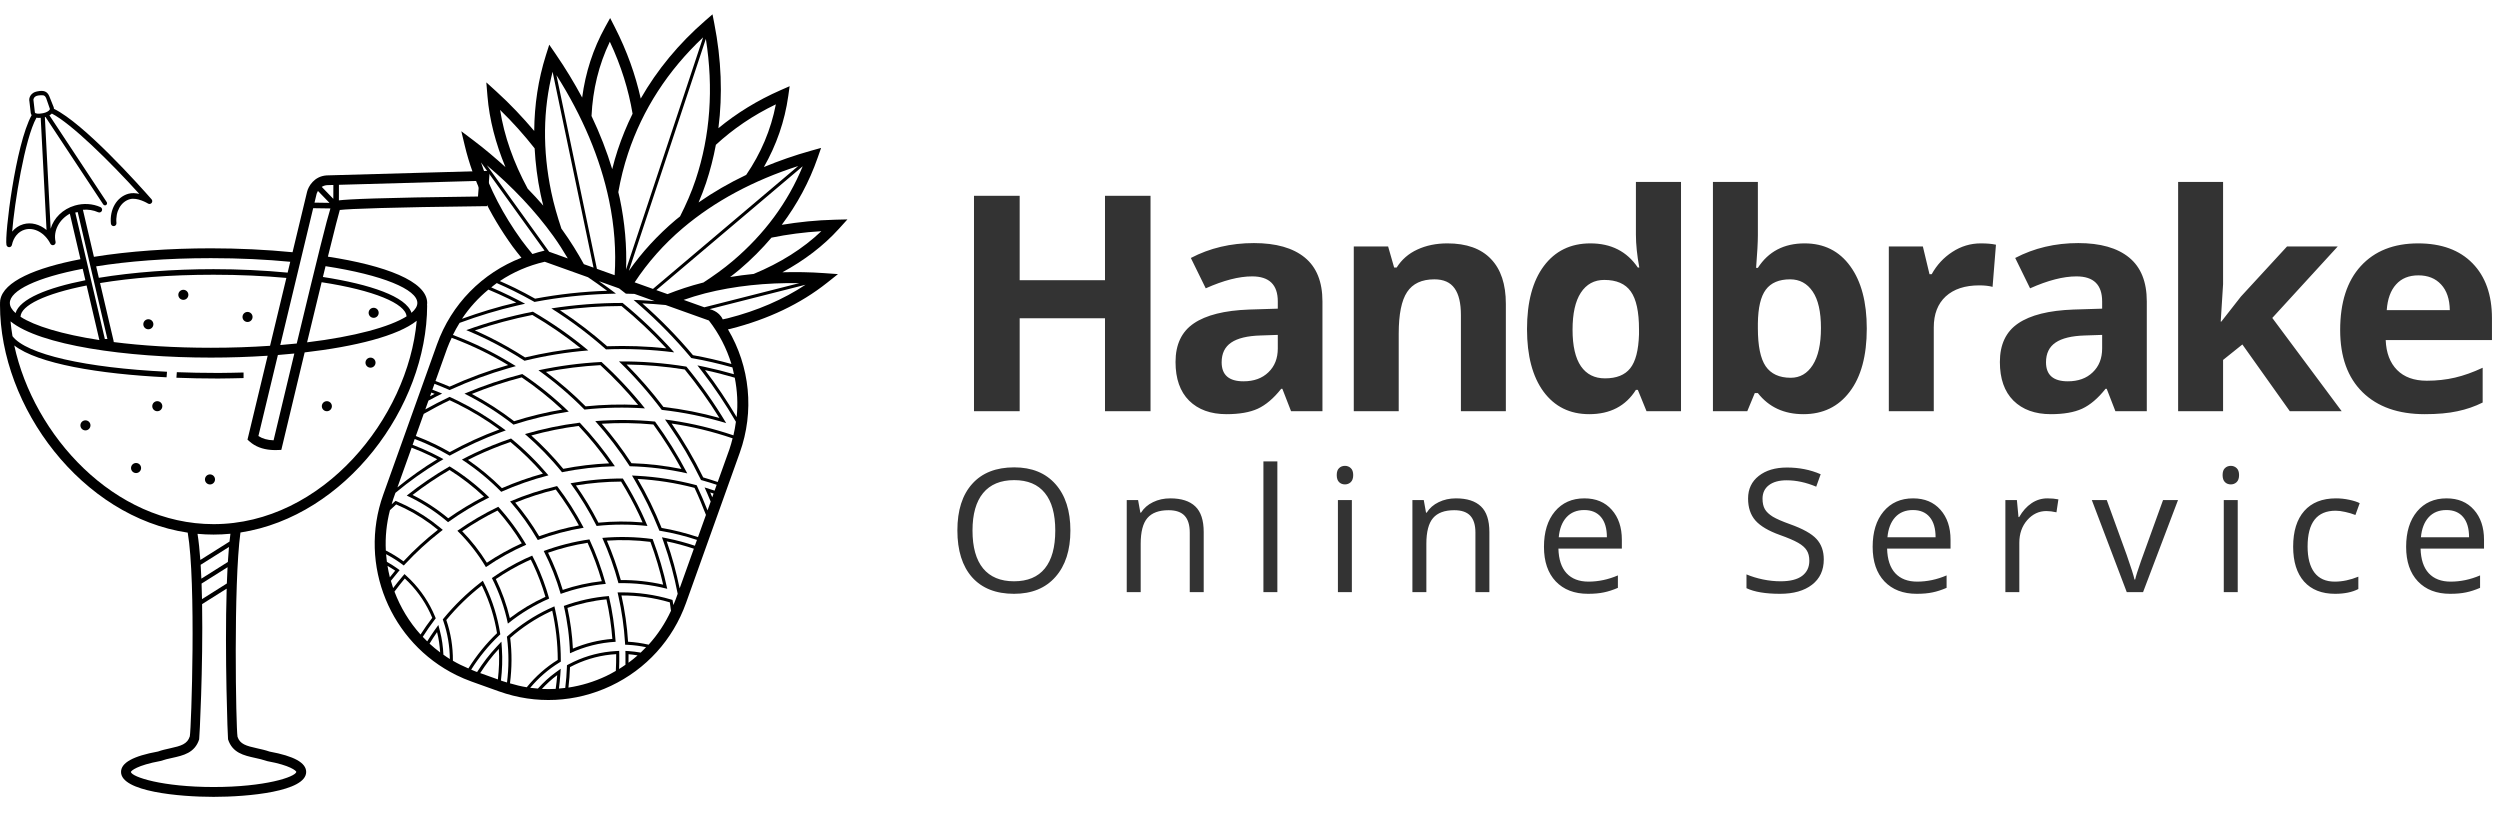 <?xml version="1.0" encoding="UTF-8"?>
<svg xmlns="http://www.w3.org/2000/svg" width="2833" height="931" viewBox="0 0 2833 931" fill="none">
  <g clip-path="url(#clip0_1_42)">
    <path d="M245.295 422.606C229.8 422.606 214.84 422.294 200.382 421.76C200.27 423.865 200.136 425.97 199.903 428.053C214.974 428.633 230.257 428.933 245.507 428.933C246.765 428.933 248.035 428.933 249.294 428.922C258.083 428.889 267.072 428.633 276.006 428.432V422.116C267.061 422.317 258.061 422.584 249.272 422.606H245.295Z" fill="black"></path>
    <path d="M370.189 198.763L369.932 198.774C355.841 199.81 349.403 211.395 347.966 217.376L331.513 285.824C301.763 282.9 270.155 281.394 239.035 281.394C192.62 281.394 146.027 284.655 106.433 291.04L93.954 237.694C99.942 237.196 105.909 238.137 111.29 240.524C112.883 241.237 114.743 240.513 115.456 238.898C116.158 237.293 115.445 235.411 113.841 234.698C104.896 230.71 94.581 230.098 84.812 232.916C71.046 236.915 60.912 247.174 57.398 259.149L50.842 132.687C51.068 132.634 51.288 132.584 51.522 132.523L116.993 231.646C117.45 232.337 118.196 232.715 118.965 232.715C119.421 232.715 119.878 232.593 120.279 232.314C121.371 231.59 121.66 230.098 120.936 229.006L56.005 130.702C57.014 130.137 57.949 129.463 58.757 128.688C80.779 140.059 124.27 182.639 157.821 219.741C153.811 218.772 149.378 218.415 145.289 219.618C132.179 223.417 124.114 237.307 125.673 253.37C125.851 255.119 127.378 256.422 129.126 256.233C130.864 256.066 132.134 254.506 131.956 252.746C130.697 239.791 136.89 228.686 147.027 225.745C155.705 223.261 167.613 230.59 167.724 230.657C169.072 231.504 170.798 231.214 171.801 230C172.803 228.786 172.792 227.026 171.745 225.834C157.417 209.521 95.177 140.023 61.155 123.319C61.127 122.773 61.051 122.208 60.887 121.604L55.908 109.15C53.413 103.012 48.801 102.344 43.042 103.425L41.65 103.692C38.675 104.249 36.091 105.953 34.565 108.348C33.228 110.465 32.816 112.937 33.34 114.998L34.877 128.276C35.08 129.092 35.42 129.808 35.868 130.443C17.355 164.242 5.152 267.033 7.318 277.576C7.619 279.057 8.911 280.116 10.404 280.116C11.897 280.116 13.189 279.057 13.49 277.576C15.305 268.843 20.753 262.36 28.071 260.232C38.664 257.146 50.84 263.83 57.066 276.117C57.791 277.554 59.472 278.211 60.954 277.665C62.447 277.119 63.304 275.537 62.959 273.967C60.183 261.558 67.058 248.775 79.117 242.147L91.18 293.733C40.252 303.486 3.963 318.942 0.337 339.847C0.315 339.828 0.29 339.808 0.267 339.789C0.259 340.037 0.239 340.284 0.226 340.532C0.097 341.451 0.011 342.379 0.011 343.32C0.011 343.604 0.039 343.882 0.05 344.164C0.033 344.584 0 344.999 0 345.425C0 461.641 92.885 585.811 212.735 603.597C222.34 659.469 216.834 824.366 215.099 834.417C212.259 843.284 205.118 845.255 192.743 847.984C188.053 849.02 183.196 850.09 179.097 851.616C150.881 856.762 137.158 864.337 137.158 874.785C137.158 897.064 203.091 903.001 242.056 903.001C281.021 903.001 346.955 897.053 346.955 874.785C346.944 864.393 333.376 856.84 305.461 851.694C300.66 850.034 295.948 848.998 291.392 847.984C279.016 845.255 271.876 843.284 269.147 834.885C267.39 824.43 264.474 661.574 272.475 603.438C391.601 585.061 483.778 461.638 484.057 345.949C483.993 345.982 483.926 346.01 483.862 346.043C483.993 345.144 484.079 344.239 484.079 343.32C484.079 318.532 436.136 300.801 371.573 290.834C379.88 257.124 383.553 243.089 385.062 237.942C396.124 236.594 443.176 234.868 546.838 233.676L551.895 233.62L554.981 193.597L370.189 198.763ZM38.561 110.93C39.374 109.637 40.823 108.713 42.527 108.39L43.919 108.123C44.354 108.033 44.777 108 45.212 108C47.996 108 50.558 107.009 52.374 111.397L56.462 123.205C56.493 123.328 56.507 123.481 56.49 123.656C56.465 123.737 56.443 123.815 56.415 123.896C56.37 124.057 56.331 124.219 56.198 124.43C55.206 125.99 52.21 127.594 49.213 128.162L47.807 128.429C44.008 129.142 39.954 129.02 39.531 127.416L37.993 114.138C37.648 112.756 38.116 111.631 38.561 110.93ZM26.342 254.114C21.385 255.551 17.096 258.458 13.788 262.446C16.336 230.744 28.012 157.227 41.293 133.406C42.09 133.534 42.931 133.62 43.852 133.62C44.571 133.62 45.331 133.579 46.13 133.498L52.736 260.622C44.983 254.186 35.247 251.516 26.342 254.114ZM370.623 209.802L377.769 209.601L377.724 225.333L364.613 211.785C366.198 210.765 368.17 209.999 370.623 209.802ZM360.283 216.377L373.352 229.88L356.401 229.624L358.726 219.95C358.732 219.911 359.144 218.301 360.283 216.377ZM354.889 235.921L374.43 236.216C370.297 249.388 361.127 285.78 336.269 389.261C330.212 389.896 323.988 390.472 317.62 390.99L354.889 235.921ZM364.468 319.819C423.727 328.892 459.648 343.958 460.698 358.522C441.836 370.391 402.047 381.399 347.98 387.935C354.518 360.778 359.957 338.327 364.468 319.819ZM333.54 400.617C326.832 428.574 319.057 461.101 310.025 498.955C302.974 498.732 297.327 497.072 292.837 494.087L314.902 402.286C321.184 401.79 327.405 401.236 333.54 400.617ZM112.607 385.359C70.211 378.84 39.177 369.316 23.259 358.993C23.54 346.121 51.177 332.793 98.142 323.511L112.607 385.359ZM128.789 386.604L113.387 320.76C148.344 314.995 191.938 311.336 241.998 311.336C271.965 311.336 299.599 312.665 324.515 314.94L306.026 391.859C285.098 393.288 262.7 394.093 239.035 394.093C197.755 394.093 160.614 391.673 128.84 387.635C128.873 387.292 128.87 386.947 128.789 386.604ZM239.035 292.533C271.584 292.533 301.738 294.045 328.912 296.644L325.957 308.941C299.039 306.365 270.417 305.009 241.998 305.009C196.564 305.009 150.517 308.446 111.997 314.82L108.962 301.84C144.699 296.117 188.799 292.533 239.035 292.533ZM88.075 240.357L121.716 384.142H118.809L85.291 240.858L88.075 240.357ZM93.715 304.577L96.756 317.583C53.466 326.129 22.465 338.772 17.617 354.774C13.367 350.984 11.15 347.132 11.15 343.32C11.148 329.173 41.783 314.5 93.715 304.577ZM228.413 661.301L257.874 642.749C257.557 648.689 257.286 654.86 257.064 661.196L228.912 678.924C228.787 672.948 228.622 667.058 228.413 661.301ZM258.214 636.817L228.193 655.721C227.965 650.335 227.701 645.08 227.383 640.023L259.481 619.81C259.002 625.154 258.579 630.847 258.214 636.817ZM288.994 858.854C293.361 859.812 297.872 860.814 302.183 862.329L303.041 862.563C329.062 867.319 335.523 873.435 335.824 874.727C334.576 880.531 300.356 891.848 242.065 891.848C183.773 891.848 149.542 880.531 148.294 874.816C148.595 873.435 155.045 867.319 181.957 862.329C186.257 860.814 190.768 859.812 195.135 858.854C207.733 856.069 220.755 853.206 225.701 837.812C226.044 836.756 230.193 755.943 229.015 684.574L256.872 667.033C254.56 742.228 258.077 836.753 258.417 837.8C263.352 853.195 276.385 856.069 288.994 858.854ZM260.074 613.723L227.013 634.542C226.219 623.467 225.178 613.416 223.832 604.942C229.842 605.494 235.907 605.783 242.031 605.783C248.459 605.783 254.827 605.463 261.129 604.856C260.754 607.657 260.4 610.612 260.074 613.723ZM242.042 593.951C129.079 593.951 38.169 493.249 16.166 391.483C42.975 412.216 112.044 423.823 188.774 427.563C189.008 425.48 189.12 423.364 189.242 421.258C97.07 416.842 29.82 401.595 14.139 380.965C13.189 375.354 12.454 369.748 11.941 364.167C45.153 391.205 142.577 405.229 239.032 405.229C260.481 405.229 282.169 404.519 303.314 403.121L280.459 498.209L282.954 500.403C289.203 505.939 297.324 509.092 307.126 509.849C309.51 510.038 312.005 510.072 314.612 509.972L318.789 509.805L319.769 505.728C329.639 464.348 338.055 429.195 345.231 399.35C402.378 392.742 450.776 380.642 472.224 363.487C462.461 473.894 365.379 593.951 242.042 593.951ZM472.937 343.317C472.937 347.012 470.642 350.775 466.29 354.493C460.372 336.121 419.839 322.191 365.919 313.87C366.969 309.568 367.966 305.494 368.913 301.634C433.409 311.509 472.937 327.942 472.937 343.317ZM541.644 222.69C428.87 224.027 394.985 225.756 384.026 227.029L384.076 209.423L543.014 204.976L541.644 222.69Z" fill="black"></path>
    <path d="M423.423 360.182C426.573 360.182 429.126 357.628 429.126 354.479C429.126 351.329 426.573 348.775 423.423 348.775C420.273 348.775 417.72 351.329 417.72 354.479C417.72 357.628 420.273 360.182 423.423 360.182Z" fill="black"></path>
    <path d="M207.767 339.797C210.917 339.797 213.47 337.244 213.47 334.094C213.47 330.944 210.917 328.39 207.767 328.39C204.617 328.39 202.064 330.944 202.064 334.094C202.064 337.244 204.617 339.797 207.767 339.797Z" fill="black"></path>
    <path d="M280.506 364.883C283.656 364.883 286.21 362.329 286.21 359.179C286.21 356.03 283.656 353.476 280.506 353.476C277.356 353.476 274.803 356.03 274.803 359.179C274.803 362.329 277.356 364.883 280.506 364.883Z" fill="black"></path>
    <path d="M168.111 373.148C171.261 373.148 173.814 370.595 173.814 367.445C173.814 364.295 171.261 361.741 168.111 361.741C164.961 361.741 162.408 364.295 162.408 367.445C162.408 370.595 164.961 373.148 168.111 373.148Z" fill="black"></path>
    <path d="M370.4 466.005C373.55 466.005 376.104 463.451 376.104 460.302C376.104 457.152 373.55 454.598 370.4 454.598C367.25 454.598 364.697 457.152 364.697 460.302C364.697 463.451 367.25 466.005 370.4 466.005Z" fill="black"></path>
    <path d="M419.859 416.658C423.008 416.658 425.562 414.105 425.562 410.955C425.562 407.805 423.008 405.251 419.859 405.251C416.709 405.251 414.155 407.805 414.155 410.955C414.155 414.105 416.709 416.658 419.859 416.658Z" fill="black"></path>
    <path d="M237.954 548.992C241.104 548.992 243.658 546.439 243.658 543.289C243.658 540.139 241.104 537.586 237.954 537.586C234.804 537.586 232.251 540.139 232.251 543.289C232.251 546.439 234.804 548.992 237.954 548.992Z" fill="black"></path>
    <path d="M178.248 466.005C181.398 466.005 183.951 463.451 183.951 460.302C183.951 457.152 181.398 454.598 178.248 454.598C175.098 454.598 172.544 457.152 172.544 460.302C172.544 463.451 175.098 466.005 178.248 466.005Z" fill="black"></path>
    <path d="M96.82 487.727C99.97 487.727 102.523 485.173 102.523 482.023C102.523 478.873 99.97 476.32 96.82 476.32C93.67 476.32 91.117 478.873 91.117 482.023C91.117 485.173 93.67 487.727 96.82 487.727Z" fill="black"></path>
    <path d="M154.187 536.071C157.337 536.071 159.89 533.518 159.89 530.368C159.89 527.218 157.337 524.664 154.187 524.664C151.037 524.664 148.484 527.218 148.484 530.368C148.484 533.518 151.037 536.071 154.187 536.071Z" fill="black"></path>
    <path d="M749.892 464.467C774.268 467.21 798.702 472.102 822.925 479.494C809.539 457.108 794.462 435.695 777.818 415.453C752.301 411.308 726.758 409.367 701.456 409.57C719.08 426.646 735.243 445.04 749.892 464.467ZM815.223 473.596C794.658 467.839 773.373 463.657 751.784 461.156C738.896 444.166 724.875 428.024 710.01 413.092C731.989 413.347 754.132 415.225 775.954 418.708C790.188 436.126 803.367 454.539 815.223 473.596Z" fill="black"></path>
    <path d="M763.996 399.298C746.11 379.257 726.569 360.535 705.528 343.293C678.324 343.275 651.347 345.339 624.804 349.49C646.896 363.366 667.555 378.919 686.699 395.93C712.273 394.925 738.114 396.006 763.996 399.298ZM634.565 351.595C657.501 348.451 680.893 346.84 704.274 346.793C722.315 361.65 739.375 377.746 755.104 394.728C732.824 392.342 710.295 391.555 687.97 392.369C671.216 377.581 653.292 363.884 634.565 351.595Z" fill="black"></path>
    <path d="M666.63 397.111C647.199 380.909 626.235 366.197 603.873 353.207C578.164 358.292 552.932 365.263 528.385 374.087C536.535 377.451 544.509 381.06 552.325 384.906C566.948 392.104 580.962 400.117 594.379 408.814C618.011 403.08 642.157 399.127 666.63 397.111ZM553.864 381.753C548.675 379.199 543.388 376.734 538.074 374.408C559.321 367.196 581.189 361.323 603.238 356.902C622.312 368.067 640.616 380.657 657.772 394.404C636.802 396.519 615.732 400.099 595.007 405.047C581.68 396.477 567.843 388.633 553.864 381.753Z" fill="black"></path>
    <path d="M777.389 683.314L838.282 513.123C855.08 466.151 849.883 415.378 824.934 373.226C825.9 373.027 826.905 372.86 827.848 372.622C870.447 361.79 907.229 344.252 937.153 320.502L949.591 310.621L933.758 309.493C917.725 308.35 902.035 308.133 886.62 308.534C911.475 295.055 933.046 278.707 950.619 259.316L960.3 248.629L945.896 248.99C925.093 249.507 905.146 251.588 885.875 254.787C903.33 231.496 917.052 206.134 926.574 178.759L930.466 167.605L919.08 170.788C900.385 176.005 882.63 182.25 865.643 189.286C879.767 164.48 889.247 137.58 893.288 108.637L894.822 97.686L884.688 102.132C858.009 113.832 834.576 128.396 814.103 145.257C818.959 107.185 817.474 67.534 809.454 26.719L807.405 16.249L799.347 23.245C769.184 49.44 744.729 79.063 726.067 111.69C720.114 84.837 710.511 57.786 696.704 30.773L691.412 20.428L685.8 30.598C672.058 55.441 663.439 82.241 659.698 110.547C650.769 93.936 640.813 77.426 629.57 61.067L622.404 50.64L618.583 62.711C609.919 90.163 605.611 118.837 605.371 148.397C592.394 133.099 578.408 118.145 562.702 103.887L551.098 93.355L552.394 108.963C554.583 135.546 561.61 162.458 572.758 189.334C561.259 178.923 549.331 168.741 536.5 159.079L522.769 148.726L526.781 165.45C535.991 203.931 554.162 242.196 580.797 279.187C583.957 283.565 587.465 287.799 590.896 292.076C546.492 309.347 511.561 344.529 495.175 390.326C491.488 400.644 437.987 550.193 434.293 560.522C405.666 640.536 442.572 728.346 517.121 765.025C522.741 767.792 528.57 770.275 534.591 772.426L565.445 783.467C607.15 798.403 652.157 796.193 692.179 777.275C732.202 758.358 762.47 724.985 777.389 683.314ZM770.173 666.775C766.452 648.678 761.66 630.854 755.517 613.507C765.808 615.57 776.06 618.413 786.266 621.797L770.173 666.775ZM790.974 608.649C777.297 604.121 763.526 600.565 749.724 598.247C742.066 579.081 733.009 560.521 722.542 542.726C744.001 543.896 765.579 547.231 787.028 552.844C791.771 562.877 795.996 573.124 799.99 583.477L790.974 608.649ZM807.115 563.516C806.353 561.709 805.617 559.873 804.827 558.066C806.089 558.467 807.357 558.912 808.62 559.313L807.115 563.516ZM826.646 508.952L813.318 546.187C807.836 544.37 802.353 542.553 796.851 541.001C786.479 519.824 774.531 499.414 761.075 479.969C784.178 483.339 807.295 488.947 830.172 496.695C829.081 500.786 828.085 504.909 826.646 508.952ZM834.796 472.666C823.856 454.295 812.056 436.409 798.936 419.415C810.191 421.787 821.422 424.74 832.632 428.013C835.504 442.661 836.338 457.67 834.796 472.666ZM828.849 412.448C814.363 408.471 799.824 405.02 785.275 402.486C767.753 381.591 748.588 361.939 727.851 343.772C736.651 344.165 745.469 344.8 754.305 345.651L803.309 363.188C814.98 378.229 823.462 394.936 828.849 412.448ZM824.806 360.644C822.428 361.251 821.44 361.411 819.006 361.907C814.657 352.22 804.046 350.33 804.046 350.33L912.858 322.66C887.609 339.346 858.147 352.169 824.806 360.644ZM905.773 320.853L798.142 348.223L774.687 339.832C782.534 337.125 790.525 334.571 798.9 332.441C832.147 323.988 868.054 320.26 905.773 320.853ZM874.24 269.305C892.314 265.627 911.154 263.139 930.758 261.977C909.867 281.869 884.051 298.028 854.084 310.423C845.043 311.33 836.12 312.475 827.348 313.928C831.022 311.081 834.718 308.245 838.236 305.267C851.511 294.021 863.432 281.972 874.24 269.305ZM830.264 295.834C819.896 304.613 808.657 312.619 796.978 320.23C796.619 320.315 796.233 320.373 795.874 320.458C782.037 323.976 768.973 328.357 756.438 333.287L743.766 328.758L909.625 188.431C892.828 229.301 866.224 265.387 830.264 295.834ZM904.539 188.131L739.95 327.389L719.175 319.959C733.944 297.536 752.051 276.894 773.846 258.439C809.807 228.019 853.763 204.469 904.539 188.131ZM879.185 118.236C873.619 147.2 862.171 173.901 845.59 198.187C826.328 207.354 808.323 217.772 791.635 229.404C794.707 222.157 797.612 214.828 800.101 207.308C804.787 193.17 808.493 178.757 811.22 164.096C830.576 146.231 853.147 130.761 879.185 118.236ZM788.389 203.43C783.589 217.91 777.465 231.753 770.619 245.24C769.053 246.521 767.402 247.72 765.869 249.017C745.107 266.576 727.324 285.973 712.601 307.014L799.881 44.015C808.714 100.021 804.915 153.598 788.389 203.43ZM796.759 42.327L709.463 305.332C710.437 279.121 708.069 252.147 702.304 224.603C701.826 222.301 701.193 220.006 700.67 217.711C703.312 202.802 706.95 188.163 711.713 173.842C728.25 124.016 756.88 79.866 796.759 42.327ZM716.836 128.878C710.304 142.121 704.681 155.811 699.995 169.948C697.614 177.108 695.598 184.365 693.754 191.666C687.654 171.517 679.825 151.413 670.312 131.429C671.722 101.619 678.508 73.366 691.066 47.293C703.93 74.627 712.34 101.917 716.836 128.878ZM690.218 227.137C696.285 256.166 698.269 284.453 696.518 311.851L676.424 304.66L630.566 85.149C660.163 131.819 680.272 179.493 690.218 227.137ZM626.199 81.319L672.575 303.275L661.625 299.359C654.442 286.197 646.309 273.118 637.016 260.212C636.771 259.871 636.476 259.547 636.22 259.2C631.602 245.359 627.586 231.497 624.686 217.634C614.74 169.99 615.299 124.225 626.199 81.319ZM566.716 124.579C581.138 138.591 594.072 153.165 605.848 168.106C606.784 185.203 608.926 202.563 612.611 220.174C613.506 224.456 614.582 228.732 615.648 233.003C610.081 226.462 604.024 220.134 597.977 213.811C581.931 184.043 571.322 154.114 566.716 124.579ZM626.976 267.431C633.03 275.837 638.366 284.33 643.443 292.847L622.286 285.271L551.702 187.261C580.968 211.994 606.351 238.797 626.976 267.431ZM590.837 271.967C570.139 243.229 554.912 213.754 545.084 184.086L617.061 284.021L616.416 284.158C611.946 285.126 607.666 286.545 603.342 287.859C599.087 282.598 594.733 277.37 590.837 271.967ZM617.317 296.625L666.321 314.162C673.691 319.111 680.918 324.211 687.98 329.505C660.416 330.384 633.142 333.418 606.344 338.448C598.847 334.207 591.184 330.16 583.38 326.319C577.792 323.568 572.068 321.04 566.343 318.484C581.604 308.381 598.759 300.836 617.317 296.625ZM553.446 328.18C561.219 331.497 568.966 334.841 576.471 338.536C579.342 339.949 582.197 341.395 585.025 342.87C564.106 347.681 543.633 354.021 523.525 361.269C531.84 348.712 541.972 337.668 553.446 328.18ZM506.812 394.497C508.256 390.443 510.1 386.641 511.856 382.767C523.931 387.333 535.7 392.355 547.063 397.948C556.952 402.815 566.567 408.071 575.869 413.682C553.143 420.18 530.957 428.375 509.505 438.158C504.269 435.87 498.874 433.793 493.489 431.721C500.501 412.159 505.742 397.482 506.812 394.497ZM488.797 444.864C490.032 445.348 491.29 445.815 492.525 446.299C490.768 447.183 489.044 448.139 487.298 449.056C487.798 447.649 488.308 446.248 488.797 444.864ZM480.156 469.022C489.804 463.552 499.58 458.296 509.607 453.564C512.223 454.769 514.823 456.007 517.395 457.273C534.611 465.747 550.804 475.604 565.882 486.661C546.502 493.773 527.723 502.378 509.66 512.328C504.43 509.327 499.091 506.464 493.636 503.78C486.397 500.216 478.889 497.031 471.212 494.078C474.155 485.804 477.175 477.347 480.156 469.022ZM466.47 507.293C473.788 510.11 480.957 513.143 487.864 516.542C490.436 517.808 492.975 519.113 495.487 520.446C479.736 529.949 464.739 540.692 450.367 552.32C454.163 541.67 459.98 525.431 466.47 507.293ZM441.897 578.091C444.254 575.933 446.539 573.697 448.957 571.609C452.282 573.025 455.551 574.525 458.755 576.102C472.391 582.813 484.937 590.985 496.258 600.358C482.394 611.204 469.322 623.128 457.208 636.13C451.001 631.504 444.294 627.418 437.226 623.816C436.446 608.723 437.964 593.329 441.897 578.091ZM441.776 654.164C440.683 649.921 439.843 645.61 439.12 641.26C442.043 643.044 445.098 644.671 447.835 646.666C445.751 649.11 443.777 651.664 441.776 654.164ZM447.011 670.416C450.826 665.38 454.624 660.322 458.705 655.555C470.744 666.604 480.409 679.845 487.302 694.407C488.198 696.28 489.028 698.176 489.83 700.099C485.138 706.163 480.768 712.523 476.565 719.048C463.716 704.778 453.76 688.24 447.011 670.416ZM486.764 729.384C489.533 724.963 492.268 720.525 495.276 716.317C497.24 723.798 498.233 731.518 498.779 739.306C494.599 736.188 490.577 732.886 486.764 729.384ZM513.234 748.775C513.311 732.921 510.832 717.309 505.756 702.608C517.761 688.01 531.279 674.956 545.945 663.486C546.37 664.357 546.834 665.205 547.243 666.081C554.932 682.329 560.329 699.653 563.226 717.522C550.893 729.232 540.013 742.662 530.761 757.458C524.689 754.882 518.808 752.029 513.234 748.775ZM544.179 762.74C550.494 752.93 557.432 743.675 565.266 735.342C566.028 746.749 565.514 758.312 564.189 769.903L544.179 762.74ZM577.905 774.354C580.134 757.038 580.247 739.741 578.146 722.856C591.732 710.895 606.888 700.92 623.131 693.242C624.012 692.822 624.905 692.463 625.792 692.059C629.852 710.226 632.008 728.901 632.048 747.789C618.765 755.946 606.933 766.469 596.926 778.8C590.52 777.768 584.189 776.221 577.905 774.354ZM614.041 780.71C619.42 774.984 625.123 769.61 631.427 765.056C631.089 770.247 630.381 775.435 629.712 780.628C624.503 780.915 619.275 780.959 614.041 780.71ZM686.91 766.102C673.163 772.598 658.778 776.948 644.153 779.156C645.044 771.414 645.709 763.685 645.926 755.969C647.754 754.996 649.611 754.051 651.49 753.171C666.063 746.283 681.93 742.194 698.243 741.285C698.376 747.589 698.095 753.924 697.842 760.258C694.28 762.32 690.678 764.321 686.91 766.102ZM712.207 751.023C712.242 747.79 712.349 744.551 712.279 741.335C715.679 741.535 719.104 742.216 722.517 742.697C719.203 745.597 715.794 748.409 712.207 751.023ZM726.033 739.525C721.525 738.78 716.989 738.09 712.478 737.825L708.692 737.6L708.771 741.385C708.854 745.048 708.824 749.055 708.757 753.305C706.38 754.944 704.025 756.595 701.559 758.108C701.749 752.321 701.868 746.595 701.746 741.191L701.668 737.572L698.055 737.777C681.367 738.694 665.201 742.801 650 749.987C648.066 750.894 646.171 751.862 644.282 752.874L642.486 753.835L642.422 755.869C642.2 763.679 641.481 771.63 640.542 779.555C638.162 779.857 635.782 780.076 633.39 780.263C634.032 775.18 634.603 770.131 634.91 765.283L635.399 757.853L629.365 762.223C622.224 767.385 615.648 773.527 609.551 780.29C606.648 780.06 603.735 779.824 600.831 779.427C610.221 768.184 621.251 758.533 633.847 750.795L635.52 749.773L635.519 747.817C635.484 728.973 633.354 709.966 629.186 691.32L628.243 687.109L624.314 688.908L623.223 689.39L621.614 690.113C605.029 697.953 589.62 708.107 575.815 720.262L574.424 721.492L574.651 723.325C576.717 739.918 576.64 756.723 574.544 773.375C572.905 772.844 571.234 772.462 569.595 771.875L567.662 771.186C569.09 759.163 569.533 747.069 568.74 735.138L568.198 727.118L562.687 732.971C554.508 741.67 547.179 751.298 540.645 761.524L538.724 760.84C537.084 760.253 535.56 759.489 533.948 758.847C542.872 744.661 553.461 731.625 565.607 720.099L566.953 718.82L566.654 716.993C563.7 698.819 558.218 681.192 550.373 664.619L549.6 663.082L549.052 661.986L547.154 658.091L543.745 660.765C528.683 672.536 514.979 685.884 503.006 700.415L501.762 701.937L502.403 703.795C507.221 717.762 509.627 732.209 509.757 746.83C507.244 745.276 504.873 743.573 502.47 741.88C502.043 732.842 500.855 723.953 498.63 715.462L496.739 708.251L492.395 714.307C489.579 718.237 486.848 722.443 484.118 726.787C482.389 725.124 480.715 723.404 479.068 721.657C483.347 714.977 487.816 708.418 492.563 702.271L493.807 700.666L493.022 698.792C492.203 696.819 491.345 694.868 490.432 692.945C483.253 677.76 473.354 664.322 461.032 653.01L458.37 650.556L456.011 653.307C452.495 657.401 448.986 661.872 445.5 666.408C444.56 663.701 443.752 660.948 442.962 658.19C445.506 654.98 448.011 651.82 450.441 648.981L452.905 646.103L449.846 643.868C446.248 641.243 442.344 638.936 438.423 636.662C438.034 633.785 437.729 630.908 437.506 628.002C443.611 631.241 449.53 634.857 455.054 638.967L457.574 640.841L459.71 638.545C471.451 625.939 484.457 614.037 498.358 603.141L501.784 600.462L498.44 597.687C486.792 588.028 473.941 579.72 460.25 572.981C456.991 571.377 453.665 569.85 450.28 568.418L448.263 567.563L446.609 568.994C445.724 569.756 444.768 570.635 443.861 571.442C444.549 569.206 445.093 566.953 445.891 564.716C446.239 563.757 446.999 561.597 448.123 558.474L448.47 558.19C463.89 545.383 480.296 533.709 497.241 523.485L502.515 520.297L497.07 517.396C494.531 516.036 491.942 514.721 489.348 513.444C482.264 509.957 474.933 506.886 467.583 504.053C468.37 501.865 469.152 499.661 469.956 497.44C477.39 500.3 484.809 503.415 492.026 506.967C497.336 509.581 502.659 512.421 507.856 515.406L509.564 516.384L511.287 515.429C529.318 505.49 548.075 496.929 567.03 489.981L573.161 487.737L567.898 483.88C552.57 472.631 536.09 462.632 518.895 454.169C516.301 452.892 513.668 451.638 511.03 450.422L509.55 449.735L508.079 450.429C499.506 454.473 490.754 459.048 481.954 463.944C483.159 460.571 484.354 457.248 485.527 453.969C488.369 452.448 491.2 450.922 494.081 449.461L501.044 445.947L493.792 443.081L491.87 442.313C491.239 442.058 490.602 441.813 489.976 441.574C490.785 439.314 491.572 437.099 492.349 434.933C497.24 436.804 502.32 438.877 508.1 441.405L509.541 442.032L510.962 441.382C532.276 431.655 554.44 423.476 576.841 417.08L584.58 414.871L577.691 410.709C568.316 405.048 558.535 399.711 548.613 394.827C537.205 389.212 525.314 384.131 513.239 379.564C515.514 374.831 518.094 370.316 520.807 365.895C542.364 357.941 564.183 351.273 585.798 346.308L595.068 344.177L586.625 339.787C583.775 338.302 580.898 336.845 577.993 335.415C571.153 332.048 563.955 328.822 556.674 325.679C558.758 324.047 560.77 322.31 562.948 320.793C569.354 323.616 575.711 326.51 581.797 329.506C589.591 333.342 597.264 337.394 604.579 341.532L605.688 342.16L606.946 341.926C633.771 336.895 661.057 333.895 688.046 333.035L698.008 332.719L690.035 326.729C686.365 323.972 682.491 321.322 678.694 318.627L701.551 326.806C703.806 328.549 706.088 330.264 708.309 332.047L709.259 332.803L710.475 332.823C713.327 332.85 716.179 332.986 719.02 333.063L741.866 341.236C737.222 340.906 732.55 340.493 727.962 340.301L718.001 339.861L725.497 346.428C745.811 364.222 765.016 383.852 782.548 404.752L783.372 405.736L784.628 405.955C799.382 408.521 814.617 412.067 829.962 416.342C830.68 418.885 831.122 421.485 831.696 424.068C820.884 420.964 810.13 418.218 799.611 416.002L790.293 414.032L796.115 421.566C809.675 439.12 822.316 458.123 833.934 477.944C833.22 483.087 832.351 488.21 831.118 493.318C808.269 485.598 784.891 479.903 761.55 476.512L753.586 475.346L758.164 481.966C771.419 501.119 783.367 521.501 793.666 542.546L794.355 543.946L795.866 544.373C801.95 546.086 807.182 547.712 812.144 549.355L809.771 555.995C809.178 555.8 808.574 555.6 807.977 555.415L805.872 554.738L798.441 552.347L801.592 559.489C802.887 562.427 804.116 565.414 805.339 568.385L801.765 578.36C798.059 568.989 794.189 559.895 790.152 551.338L789.457 549.867L787.874 549.446C766.475 543.844 744.549 540.406 722.686 539.216L716.168 538.859L719.486 544.486C729.724 561.879 738.787 580.401 746.433 599.534L747.157 601.364L749.104 601.689C763.072 604.033 776.699 607.49 789.795 611.828L787.433 618.419C777.249 615.046 766.781 612.193 756.164 610.066L750.122 608.855L752.175 614.672C758.785 633.336 764.062 652.777 767.86 672.454L767.946 672.895L765.714 679.137C764.921 681.364 763.912 683.47 763.019 685.647C762.829 684.438 762.65 683.152 762.449 681.992L762.077 679.84L759.984 679.223C741.742 673.866 722.97 671.209 704.188 671.288L699.839 671.31L700.782 675.548C704.632 692.798 707.123 710.262 708.208 727.446L708.405 730.573L711.539 730.725C718.432 731.046 725.323 732.014 732.129 733.408C730.164 735.499 728.143 737.561 726.033 739.525ZM735.029 730.539C727.265 728.825 719.482 727.597 711.732 727.225C710.616 709.488 708.064 691.981 704.226 674.792C722.39 674.711 740.813 677.237 759.021 682.577C759.56 685.735 759.912 688.938 760.368 692.124C753.831 706.272 745.319 719.201 735.029 730.539Z" fill="black"></path>
    <path d="M667.915 611.237C650.181 613.829 632.841 618.254 616.146 624.387C624.079 639.915 630.514 656.193 635.36 672.984C651.747 667.085 668.909 663.275 686.461 661.668C681.666 644.352 675.498 627.475 667.915 611.237ZM621.06 626.351C635.6 621.265 650.63 617.479 665.839 615.091C672.176 628.993 677.589 643.598 681.954 658.596C666.829 660.282 651.968 663.586 637.686 668.455C633.313 654.032 627.737 639.898 621.06 626.351Z" fill="black"></path>
    <path d="M636.896 535.139C656.488 531.093 676.534 528.84 696.789 528.343C684.926 510.894 671.626 494.377 656.997 478.968C635.898 481.598 615.136 485.922 594.904 491.884C610.244 505.122 624.31 519.579 636.896 535.139ZM655.671 482.668C668.177 495.957 679.777 510.191 690.264 525.062C672.635 525.819 655.192 527.907 638.287 531.278C627.35 517.935 615.191 505.257 602.048 493.486C619.568 488.641 637.566 485.008 655.671 482.668Z" fill="black"></path>
    <path d="M681.594 410.192C657.447 411.431 633.572 414.609 610.168 419.602C628.908 433.068 646.38 447.934 662.303 464.13C684.878 461.718 707.808 461.298 730.834 462.784C715.907 444.089 699.467 426.481 681.594 410.192ZM663.606 460.475C649.842 446.608 634.741 433.501 618.606 421.455C639.006 417.476 659.718 414.904 680.312 413.775C695.513 427.716 709.881 442.845 723.122 458.865C703.013 457.946 683.029 458.48 663.606 460.475Z" fill="black"></path>
    <path d="M578.041 568.227C589.962 581.779 600.443 596.441 609.415 611.957C626.186 605.641 643.58 600.967 661.394 598.043C652.753 581.491 642.663 565.7 631.286 550.818C613.038 555.099 595.225 560.902 578.041 568.227ZM629.868 554.761C639.62 567.687 648.397 581.331 656.029 595.43C640.75 598.211 625.618 602.317 610.952 607.659C602.982 594.192 593.884 581.423 583.852 569.599C598.69 563.544 614.143 558.562 629.868 554.761Z" fill="black"></path>
    <path d="M638.922 686.65C643.01 704.142 645.366 722.103 645.9 740.297C662.027 732.742 679.588 728.261 697.647 727.275C696.504 709.731 693.898 692.418 689.967 675.444C672.431 676.853 655.258 680.629 638.922 686.65ZM649.204 734.983C648.444 719.487 646.374 704.021 643.025 688.89C657.295 683.905 672.134 680.645 687.239 679.197C690.537 694.069 692.775 709.108 693.913 724.005C678.492 725.228 663.484 728.914 649.204 734.983Z" fill="black"></path>
    <path d="M700.829 660.848C719.129 660.463 737.703 662.513 756.129 667.244C752.03 648.012 746.475 629.164 739.568 610.85C720.427 608.245 701.299 607.878 682.52 609.543C689.968 626.113 696.104 643.25 700.829 660.848ZM751.496 662.526C735.736 658.928 719.616 657.178 703.492 657.312C699.297 642.163 694.003 627.177 687.723 612.655C704.234 611.513 720.787 611.989 737.03 614.049C742.91 629.943 747.775 646.22 751.496 662.526Z" fill="black"></path>
    <path d="M646.534 547.623C657.765 562.915 667.587 579.138 676.081 596.017C695.028 593.981 714.325 593.976 733.695 596.032C731.575 591.022 729.394 586.024 727.065 581.104C720.748 567.748 713.582 554.801 705.8 542.24C685.768 542.199 665.947 544.053 646.534 547.623ZM728.139 591.989C711.375 590.569 694.593 590.668 678.108 592.291C670.499 577.418 661.945 563.264 652.634 550.115C669.631 547.285 686.824 545.818 703.828 545.744C711.415 558.114 718.162 570.511 723.886 582.61C725.364 585.707 726.77 588.837 728.139 591.989Z" fill="black"></path>
    <path d="M674.553 477.184C688.982 493.224 701.993 510.356 713.616 528.348C735.276 528.887 757.087 531.552 778.824 536.439C768.141 516.004 755.944 496.353 742.272 477.71C719.546 475.504 696.905 475.419 674.553 477.184ZM715.561 524.899C705.267 509.131 693.967 494.121 681.877 480.183C701.586 478.976 721.233 479.268 740.375 481.032C751.975 496.974 762.663 513.9 772.195 531.441C753.476 527.668 734.464 525.471 715.561 524.899Z" fill="black"></path>
    <path d="M644.529 466.441C628.367 450.898 610.827 436.59 591.87 423.872C569.459 429.615 547.573 437.063 526.349 446.077C546.25 456.092 564.802 467.868 581.873 481.201C602.284 474.679 623.213 469.68 644.529 466.441ZM534.645 446.428C553.144 438.924 572.125 432.622 591.22 427.656C607.158 438.448 622.508 450.686 636.971 464.112C618.793 467.215 600.541 471.645 582.578 477.306C567.602 465.762 551.523 455.396 534.645 446.428Z" fill="black"></path>
    <path d="M621.512 538.667C608.774 523.583 594.628 509.569 579.131 496.901C565.141 501.68 551.393 507.143 538.043 513.449C533.112 515.773 528.27 518.251 523.445 520.779C539.72 531.475 554.639 543.721 567.982 557.326C585.258 549.675 603.139 543.368 621.512 538.667ZM530.3 521.178C533.357 519.612 536.431 518.095 539.539 516.622C551.649 510.904 564.713 505.601 578.421 500.862C591.524 511.705 603.873 523.746 615.222 536.728C599.682 540.992 584.089 546.51 568.773 553.171C557.068 541.446 544.158 530.712 530.3 521.178Z" fill="black"></path>
    <path d="M509.49 528.509C492.543 538.291 476.299 549.329 460.925 561.593C462.26 562.209 463.585 562.848 464.893 563.491C480.569 571.207 494.908 580.744 507.72 591.732C522.524 581.129 538.148 571.77 554.411 563.688C540.95 550.494 525.944 538.646 509.49 528.509ZM507.913 587.31C495.548 576.982 481.959 568.104 467.502 560.878C480.722 550.638 494.804 541.139 509.439 532.587C523.303 541.298 536.397 551.434 548.437 562.786C534.358 570.042 520.765 578.267 507.913 587.31Z" fill="black"></path>
    <path d="M564.639 574.273C548.497 582.028 533.003 591.149 518.308 601.475C530.847 613.858 541.709 627.688 550.628 642.64C565.027 632.747 580.325 624.246 596.313 617.283C587.292 601.949 576.697 587.521 564.639 574.273ZM551.707 637.677C543.747 624.862 534.361 612.874 523.738 601.971C536.608 593.171 550.048 585.311 563.793 578.567C574.038 590.068 583.262 602.527 591.274 615.684C577.531 621.921 564.26 629.298 551.707 637.677Z" fill="black"></path>
    <path d="M607.184 637.755C605.884 635.023 604.486 632.324 603.099 629.63C600.316 630.835 597.527 632.024 594.772 633.313C581.736 639.484 569.26 646.785 557.403 655.037C565.661 671.332 571.815 688.684 575.531 706.681C589.81 695.13 605.577 685.621 622.302 678.277C618.369 664.36 613.355 650.791 607.184 637.755ZM577.741 700.483C574.164 685.281 568.849 670.422 561.886 656.197C572.979 648.657 584.537 642.019 596.256 636.481C597.981 635.663 599.733 634.901 601.486 634.138C602.358 635.835 603.203 637.532 604.021 639.256C609.554 650.959 614.29 663.412 618.085 676.325C603.681 682.897 590.143 691.011 577.741 700.483Z" fill="black"></path>
    <path d="M1303.78 466H1252.18V360.628H1155.49V466H1103.73V221.857H1155.49V317.544H1252.18V221.857H1303.78V466ZM1463.03 466L1453.17 440.617H1451.84C1443.27 451.416 1434.42 458.931 1425.29 463.161C1416.27 467.28 1404.47 469.34 1389.88 469.34C1371.96 469.34 1357.82 464.219 1347.47 453.977C1337.23 443.734 1332.11 429.15 1332.11 410.225C1332.11 390.408 1339.01 375.824 1352.81 366.473C1366.73 357.01 1387.66 351.777 1415.6 350.775L1448 349.773V341.591C1448 322.665 1438.31 313.202 1418.94 313.202C1404.02 313.202 1386.49 317.711 1366.34 326.729L1349.47 292.328C1370.96 281.084 1394.78 275.462 1420.94 275.462C1445.99 275.462 1465.2 280.917 1478.56 291.827C1491.92 302.737 1498.6 319.325 1498.6 341.591V466H1463.03ZM1448 379.498L1428.29 380.166C1413.49 380.611 1402.46 383.283 1395.23 388.182C1387.99 393.08 1384.37 400.539 1384.37 410.559C1384.37 424.92 1392.61 432.101 1409.09 432.101C1420.89 432.101 1430.3 428.705 1437.31 421.914C1444.44 415.123 1448 406.105 1448 394.861V379.498ZM1706.43 466H1655.5V356.954C1655.5 343.483 1653.11 333.408 1648.32 326.729C1643.53 319.938 1635.91 316.542 1625.44 316.542C1611.19 316.542 1600.9 321.329 1594.55 330.903C1588.2 340.366 1585.03 356.119 1585.03 378.162V466H1534.1V279.303H1573.01L1579.85 303.183H1582.69C1588.37 294.165 1596.16 287.374 1606.07 282.81C1616.09 278.134 1627.45 275.796 1640.14 275.796C1661.85 275.796 1678.32 281.696 1689.57 293.497C1700.81 305.187 1706.43 322.108 1706.43 344.263V466ZM1800.89 469.34C1778.95 469.34 1761.7 460.823 1749.12 443.79C1736.65 426.757 1730.41 403.155 1730.41 372.985C1730.41 342.37 1736.76 318.546 1749.45 301.513C1762.25 284.368 1779.84 275.796 1802.22 275.796C1825.71 275.796 1843.64 284.925 1855.99 303.183H1857.66C1855.1 289.267 1853.82 276.854 1853.82 265.943V206.16H1904.92V466H1865.85L1855.99 441.786H1853.82C1842.24 460.155 1824.6 469.34 1800.89 469.34ZM1818.75 428.761C1831.78 428.761 1841.3 424.976 1847.31 417.405C1853.43 409.835 1856.77 396.977 1857.33 378.83V373.319C1857.33 353.28 1854.21 338.919 1847.98 330.235C1841.85 321.552 1831.83 317.21 1817.92 317.21C1806.56 317.21 1797.71 322.053 1791.37 331.738C1785.13 341.312 1782.02 355.284 1782.02 373.653C1782.02 392.022 1785.19 405.827 1791.53 415.067C1797.88 424.196 1806.95 428.761 1818.75 428.761ZM2044.96 275.796C2067 275.796 2084.26 284.424 2096.73 301.68C2109.2 318.824 2115.43 342.37 2115.43 372.317C2115.43 403.155 2108.97 427.035 2096.06 443.957C2083.26 460.879 2065.78 469.34 2043.63 469.34C2021.69 469.34 2004.49 461.38 1992.02 445.46H1988.52L1980 466H1941.09V206.16H1992.02V266.611C1992.02 274.293 1991.36 286.595 1990.02 303.517H1992.02C2003.94 285.036 2021.58 275.796 2044.96 275.796ZM2028.6 316.542C2016.02 316.542 2006.83 320.438 2001.04 328.231C1995.25 335.913 1992.25 348.66 1992.02 366.473V371.983C1992.02 392.022 1994.97 406.384 2000.88 415.067C2006.89 423.751 2016.35 428.093 2029.26 428.093C2039.73 428.093 2048.02 423.306 2054.15 413.731C2060.38 404.046 2063.5 390.019 2063.5 371.649C2063.5 353.28 2060.38 339.531 2054.15 330.402C2047.91 321.162 2039.39 316.542 2028.6 316.542ZM2244.62 275.796C2251.52 275.796 2257.25 276.297 2261.82 277.299L2257.98 325.059C2253.86 323.945 2248.85 323.389 2242.95 323.389C2226.69 323.389 2214 327.563 2204.87 335.913C2195.86 344.263 2191.35 355.952 2191.35 370.981V466H2140.41V279.303H2178.99L2186.5 310.697H2189.01C2194.8 300.232 2202.59 291.827 2212.39 285.481C2222.3 279.024 2233.04 275.796 2244.62 275.796ZM2397.18 466L2387.33 440.617H2385.99C2377.42 451.416 2368.57 458.931 2359.44 463.161C2350.42 467.28 2338.62 469.34 2324.04 469.34C2306.11 469.34 2291.98 464.219 2281.62 453.977C2271.38 443.734 2266.26 429.15 2266.26 410.225C2266.26 390.408 2273.16 375.824 2286.97 366.473C2300.88 357.01 2321.81 351.777 2349.76 350.775L2382.15 349.773V341.591C2382.15 322.665 2372.47 313.202 2353.1 313.202C2338.18 313.202 2320.64 317.711 2300.49 326.729L2283.63 292.328C2305.11 281.084 2328.94 275.462 2355.1 275.462C2380.15 275.462 2399.35 280.917 2412.71 291.827C2426.07 302.737 2432.75 319.325 2432.75 341.591V466H2397.18ZM2382.15 379.498L2362.45 380.166C2347.64 380.611 2336.62 383.283 2329.38 388.182C2322.15 393.08 2318.53 400.539 2318.53 410.559C2318.53 424.92 2326.77 432.101 2343.24 432.101C2355.04 432.101 2364.45 428.705 2371.46 421.914C2378.59 415.123 2382.15 406.105 2382.15 394.861V379.498ZM2517.18 364.469L2539.39 336.08L2591.66 279.303H2649.11L2574.96 360.294L2653.61 466H2594.83L2541.06 390.353L2519.19 407.887V466H2468.25V206.16H2519.19V322.053L2516.51 364.469H2517.18ZM2740.55 312.033C2729.75 312.033 2721.29 315.484 2715.17 322.387C2709.04 329.178 2705.54 338.863 2704.65 351.443H2776.12C2775.9 338.863 2772.61 329.178 2766.27 322.387C2759.92 315.484 2751.35 312.033 2740.55 312.033ZM2747.73 469.34C2717.67 469.34 2694.18 461.046 2677.26 444.458C2660.34 427.87 2651.88 404.38 2651.88 373.987C2651.88 342.704 2659.67 318.546 2675.26 301.513C2690.95 284.368 2712.61 275.796 2740.22 275.796C2766.6 275.796 2787.14 283.311 2801.84 298.34C2816.53 313.369 2823.88 334.132 2823.88 360.628V385.343H2703.48C2704.03 399.815 2708.32 411.115 2716.34 419.242C2724.35 427.369 2735.6 431.433 2750.07 431.433C2761.31 431.433 2771.95 430.264 2781.96 427.926C2791.98 425.588 2802.45 421.858 2813.36 416.737V456.147C2804.45 460.601 2794.93 463.885 2784.8 466C2774.67 468.227 2762.32 469.34 2747.73 469.34ZM1212.97 601.208C1212.97 623.488 1207.32 641.007 1196.02 653.766C1184.78 666.525 1169.14 672.904 1149.08 672.904C1128.57 672.904 1112.74 666.652 1101.56 654.147C1090.46 641.579 1084.9 623.869 1084.9 601.017C1084.9 578.356 1090.49 560.805 1101.66 548.363C1112.83 535.858 1128.7 529.606 1149.27 529.606C1169.26 529.606 1184.88 535.954 1196.11 548.649C1207.35 561.344 1212.97 578.864 1212.97 601.208ZM1102.04 601.208C1102.04 620.06 1106.04 634.374 1114.04 644.149C1122.1 653.861 1133.78 658.717 1149.08 658.717C1164.5 658.717 1176.15 653.861 1184.02 644.149C1191.89 634.438 1195.83 620.124 1195.83 601.208C1195.83 582.482 1191.89 568.295 1184.02 558.646C1176.21 548.935 1164.63 544.079 1149.27 544.079C1133.84 544.079 1122.1 548.966 1114.04 558.742C1106.04 568.454 1102.04 582.609 1102.04 601.208ZM1348.23 671V603.493C1348.23 594.987 1346.3 588.639 1342.42 584.45C1338.55 580.26 1332.49 578.166 1324.24 578.166C1313.32 578.166 1305.32 581.117 1300.24 587.021C1295.17 592.924 1292.63 602.667 1292.63 616.251V671H1276.82V566.645H1289.67L1292.25 580.927H1293.01C1296.24 575.785 1300.78 571.818 1306.62 569.025C1312.46 566.168 1318.97 564.74 1326.14 564.74C1338.71 564.74 1348.17 567.787 1354.52 573.881C1360.86 579.911 1364.04 589.591 1364.04 602.921V671H1348.23ZM1447.51 671H1431.7V522.846H1447.51V671ZM1531.93 671H1516.12V566.645H1531.93V671ZM1514.79 538.366C1514.79 534.748 1515.68 532.113 1517.46 530.463C1519.23 528.749 1521.45 527.892 1524.12 527.892C1526.66 527.892 1528.85 528.749 1530.69 530.463C1532.53 532.177 1533.45 534.811 1533.45 538.366C1533.45 541.92 1532.53 544.586 1530.69 546.364C1528.85 548.078 1526.66 548.935 1524.12 548.935C1521.45 548.935 1519.23 548.078 1517.46 546.364C1515.68 544.586 1514.79 541.92 1514.79 538.366ZM1671.95 671V603.493C1671.95 594.987 1670.02 588.639 1666.15 584.45C1662.27 580.26 1656.21 578.166 1647.96 578.166C1637.04 578.166 1629.04 581.117 1623.97 587.021C1618.89 592.924 1616.35 602.667 1616.35 616.251V671H1600.54V566.645H1613.4L1615.97 580.927H1616.73C1619.97 575.785 1624.51 571.818 1630.35 569.025C1636.19 566.168 1642.69 564.74 1649.86 564.74C1662.43 564.74 1671.89 567.787 1678.24 573.881C1684.59 579.911 1687.76 589.591 1687.76 602.921V671H1671.95ZM1799.51 672.904C1784.08 672.904 1771.9 668.207 1762.95 658.812C1754.06 649.418 1749.62 636.374 1749.62 619.679C1749.62 602.858 1753.74 589.496 1761.99 579.594C1770.31 569.691 1781.45 564.74 1795.41 564.74C1808.49 564.74 1818.84 569.057 1826.45 577.689C1834.07 586.259 1837.88 597.589 1837.88 611.681V621.679H1765.99C1766.31 633.93 1769.39 643.229 1775.23 649.577C1781.13 655.924 1789.42 659.098 1800.08 659.098C1811.31 659.098 1822.42 656.75 1833.4 652.052V666.144C1827.82 668.556 1822.52 670.27 1817.5 671.286C1812.55 672.365 1806.55 672.904 1799.51 672.904ZM1795.22 577.975C1786.84 577.975 1780.15 580.705 1775.13 586.164C1770.18 591.623 1767.26 599.176 1766.37 608.825H1820.93C1820.93 598.859 1818.71 591.242 1814.27 585.973C1809.82 580.641 1803.48 577.975 1795.22 577.975ZM2066.71 633.961C2066.71 646.212 2062.26 655.766 2053.38 662.621C2044.49 669.477 2032.43 672.904 2017.2 672.904C2000.69 672.904 1988 670.778 1979.11 666.525V650.91C1984.82 653.322 1991.04 655.226 1997.77 656.623C2004.5 658.019 2011.17 658.717 2017.77 658.717C2028.56 658.717 2036.68 656.686 2042.14 652.624C2047.6 648.498 2050.33 642.785 2050.33 635.485C2050.33 630.661 2049.35 626.725 2047.38 623.678C2045.47 620.568 2042.24 617.711 2037.67 615.109C2033.16 612.506 2026.27 609.555 2017.01 606.254C2004.06 601.62 1994.79 596.129 1989.2 589.782C1983.68 583.434 1980.92 575.15 1980.92 564.931C1980.92 554.203 1984.95 545.666 1993.01 539.318C2001.07 532.97 2011.74 529.796 2025 529.796C2038.84 529.796 2051.57 532.335 2063.18 537.414L2058.14 551.505C2046.65 546.681 2035.48 544.269 2024.62 544.269C2016.05 544.269 2009.36 546.11 2004.53 549.792C1999.71 553.473 1997.3 558.583 1997.3 565.121C1997.3 569.945 1998.18 573.913 1999.96 577.023C2001.74 580.07 2004.72 582.895 2008.91 585.497C2013.17 588.036 2019.64 590.861 2028.34 593.971C2042.94 599.176 2052.97 604.762 2058.42 610.729C2063.95 616.696 2066.71 624.44 2066.71 633.961ZM2171.98 672.904C2156.56 672.904 2144.37 668.207 2135.42 658.812C2126.53 649.418 2122.09 636.374 2122.09 619.679C2122.09 602.858 2126.21 589.496 2134.47 579.594C2142.78 569.691 2153.92 564.74 2167.89 564.74C2180.96 564.74 2191.31 569.057 2198.93 577.689C2206.54 586.259 2210.35 597.589 2210.35 611.681V621.679H2138.47C2138.78 633.93 2141.86 643.229 2147.7 649.577C2153.6 655.924 2161.89 659.098 2172.55 659.098C2183.79 659.098 2194.9 656.75 2205.88 652.052V666.144C2200.29 668.556 2194.99 670.27 2189.98 671.286C2185.03 672.365 2179.03 672.904 2171.98 672.904ZM2167.7 577.975C2159.32 577.975 2152.62 580.705 2147.61 586.164C2142.66 591.623 2139.74 599.176 2138.85 608.825H2193.4C2193.4 598.859 2191.18 591.242 2186.74 585.973C2182.3 580.641 2175.95 577.975 2167.7 577.975ZM2320.1 564.74C2324.73 564.74 2328.89 565.121 2332.57 565.883L2330.38 580.546C2326.07 579.594 2322.26 579.118 2318.96 579.118C2310.52 579.118 2303.28 582.545 2297.25 589.401C2291.28 596.256 2288.3 604.794 2288.3 615.014V671H2272.49V566.645H2285.54L2287.35 585.973H2288.11C2291.98 579.181 2296.65 573.944 2302.11 570.263C2307.56 566.581 2313.56 564.74 2320.1 564.74ZM2410.04 671L2370.44 566.645H2387.38L2409.85 628.534C2414.93 643.007 2417.92 652.401 2418.8 656.718H2419.57C2420.26 653.354 2422.45 646.403 2426.14 635.866C2429.88 625.265 2438.23 602.191 2451.18 566.645H2468.13L2428.52 671H2410.04ZM2535.79 671H2519.98V566.645H2535.79V671ZM2518.65 538.366C2518.65 534.748 2519.54 532.113 2521.32 530.463C2523.09 528.749 2525.32 527.892 2527.98 527.892C2530.52 527.892 2532.71 528.749 2534.55 530.463C2536.39 532.177 2537.31 534.811 2537.31 538.366C2537.31 541.92 2536.39 544.586 2534.55 546.364C2532.71 548.078 2530.52 548.935 2527.98 548.935C2525.32 548.935 2523.09 548.078 2521.32 546.364C2519.54 544.586 2518.65 541.92 2518.65 538.366ZM2646.11 672.904C2631 672.904 2619.29 668.271 2610.97 659.003C2602.72 649.672 2598.6 636.5 2598.6 619.489C2598.6 602.033 2602.79 588.544 2611.17 579.022C2619.61 569.501 2631.6 564.74 2647.16 564.74C2652.17 564.74 2657.19 565.28 2662.2 566.359C2667.22 567.438 2671.15 568.708 2674.01 570.167L2669.15 583.593C2665.66 582.196 2661.85 581.054 2657.73 580.165C2653.6 579.213 2649.95 578.737 2646.78 578.737C2625.57 578.737 2614.97 592.257 2614.97 619.298C2614.97 632.121 2617.54 641.959 2622.69 648.815C2627.89 655.67 2635.57 659.098 2645.73 659.098C2654.42 659.098 2663.34 657.226 2672.48 653.48V667.477C2665.5 671.095 2656.71 672.904 2646.11 672.904ZM2776.52 672.904C2761.09 672.904 2748.91 668.207 2739.96 658.812C2731.07 649.418 2726.63 636.374 2726.63 619.679C2726.63 602.858 2730.75 589.496 2739 579.594C2747.32 569.691 2758.46 564.74 2772.42 564.74C2785.5 564.74 2795.85 569.057 2803.46 577.689C2811.08 586.259 2814.89 597.589 2814.89 611.681V621.679H2743C2743.32 633.93 2746.4 643.229 2752.24 649.577C2758.14 655.924 2766.43 659.098 2777.09 659.098C2788.33 659.098 2799.43 656.75 2810.42 652.052V666.144C2804.83 668.556 2799.53 670.27 2794.51 671.286C2789.56 672.365 2783.57 672.904 2776.52 672.904ZM2772.23 577.975C2763.86 577.975 2757.16 580.705 2752.14 586.164C2747.19 591.623 2744.27 599.176 2743.38 608.825H2797.94C2797.94 598.859 2795.72 591.242 2791.28 585.973C2786.83 580.641 2780.49 577.975 2772.23 577.975Z" fill="#333333"></path>
  </g>
  <defs>
    <clipPath id="clip0_1_42">
      <rect width="2833" height="931" fill="white"></rect>
    </clipPath>
  </defs>
</svg>
